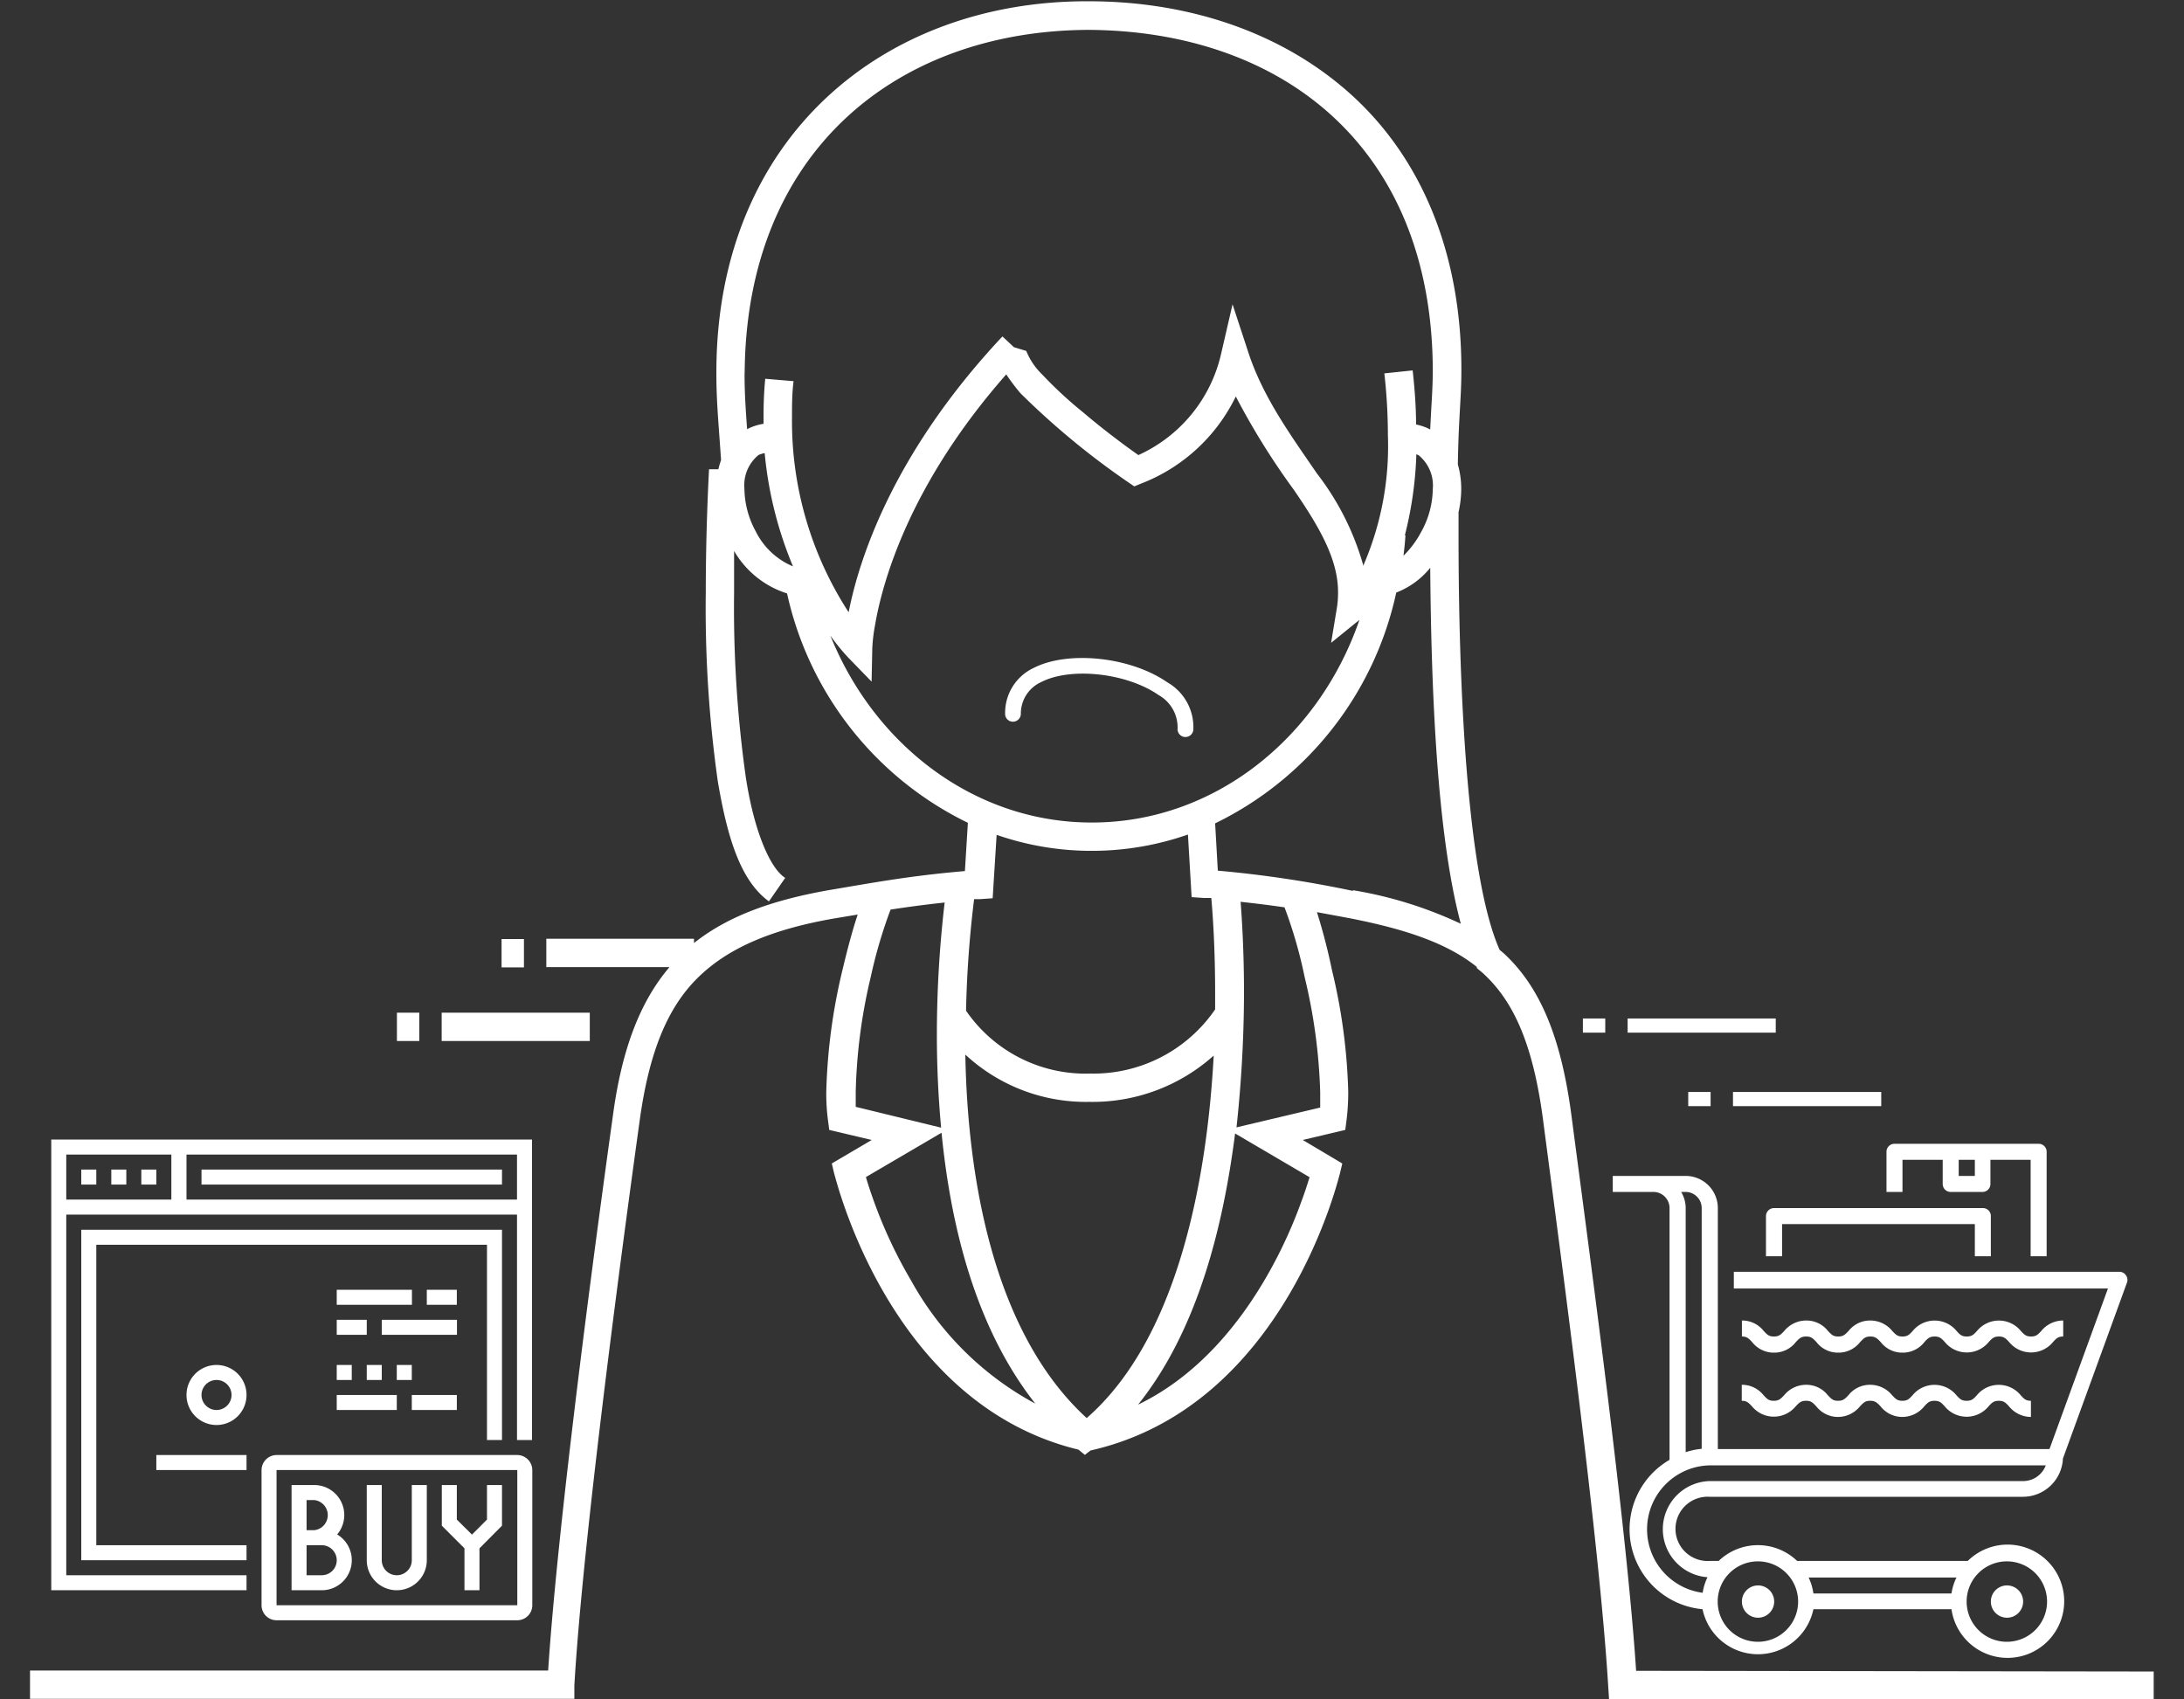 <svg id="圖層_1" data-name="圖層 1" xmlns="http://www.w3.org/2000/svg" viewBox="0 0 154.23 120"><rect x="0" y="0" width="154.23" height="120" fill="#333333" stroke="none"/><defs><style>.cls-1{fill:#fff;}</style></defs><path class="cls-1" d="M115.54,118c-.69-10.4-3.29-29.47-4.56-39.16-.7-5.36-2.12-9-4.7-11.43-.12-.12-.26-.22-.38-.33C103.54,61.79,103,47.91,103,37.91V36.17h0a7.68,7.68,0,0,0,.19-1.62,6.32,6.32,0,0,0-.24-1.75c.06-3.54.25-4.62.25-6.7,0-8.4-2.93-15-7.73-19.37S84.07.09,76.88.09c-14.4-.06-26.19,9.52-26.29,26v.35c0,1.91.15,3.38.33,6.05-.07.21-.14.43-.19.65l-.66,0c-.14,2.74-.23,5.73-.23,8.73a87.2,87.2,0,0,0,.85,13.31c.66,3.88,1.57,7,3.61,8.48L55.45,62c-1.11-.7-2.23-3.44-2.79-7.16a85.89,85.89,0,0,1-.82-13c0-1,0-2,0-2.93a6.64,6.64,0,0,0,3.74,3,23.67,23.67,0,0,0,12.77,16.2l-.21,3.41c-3.93.33-6.7.86-9.46,1.32-4.06.7-7.24,1.83-9.67,3.76v-.3H38.58v2h8.7c-2.16,2.53-3.4,6-4,10.51-1.35,9.68-3.89,28.78-4.57,39.17H2.12v2H40.56l0-.94c.58-10,3.24-30,4.62-39.95.66-4.76,1.94-7.89,4.06-10s5.21-3.46,9.76-4.24l1.57-.26c-.36,1.07-.72,2.41-1.08,3.93a40.79,40.79,0,0,0-1.14,8.6,14.53,14.53,0,0,0,.12,2l.09.68,3,.71-2.82,1.66.17.72c.06.06,3.76,16.23,17.25,19.49l.45.37.4-.31h0C90.82,99.33,94.56,83,94.62,82.89l.17-.72L92,80.51,95,79.8l.09-.69a16,16,0,0,0,.12-2,40.81,40.81,0,0,0-1.15-8.6A41.48,41.48,0,0,0,93,64.42l2.21.41c4.08.79,7,1.79,9.08,3.46a.59.59,0,0,1,0,.08h0c.19.16.4.32.58.5,2.11,2,3.42,5.07,4.1,10.24,1.31,10,4,30,4.6,40l.06.94h38.46v-2ZM99.21,37.8a26.41,26.41,0,0,0,.81-5.72l.16.07a2.76,2.76,0,0,1,1,2.4,6.34,6.34,0,0,1-.81,3,6.82,6.82,0,0,1-1.26,1.7c.06-.48.11-.95.14-1.43ZM52.59,26.11c.2-15.45,10.76-23.95,24.29-24,13.57.08,24.24,8.18,24.3,24,0,1.41-.1,2.39-.18,4.22a3.76,3.76,0,0,0-1-.35c0-1.19-.09-2.45-.24-3.82l-2,.21a38.9,38.9,0,0,1,.25,4.36,21.19,21.19,0,0,1-1.72,9.18s0,.05,0,.08A19.08,19.08,0,0,0,93,33.44c-1.81-2.65-3.81-5.37-4.85-8.57l-1.11-3.38L86.23,25a10.38,10.38,0,0,1-5.84,7.14c-.75-.53-2.32-1.67-3.88-3a29.08,29.08,0,0,1-2.92-2.7,4.84,4.84,0,0,1-1.12-1.66v0h-.15l.14,0-.86-.26-.81-.76C63.06,32,60.66,39.5,59.93,43.24a24.78,24.78,0,0,1-4-13.83c0-.8,0-1.63.11-2.49l-2-.17h0c-.09.92-.12,1.8-.12,2.66,0,.18,0,.35,0,.52a3.76,3.76,0,0,0-1.16.38c-.11-1.5-.18-2.6-.18-3.87Zm.78,11.42a6.41,6.41,0,0,1-.8-3,2.76,2.76,0,0,1,1-2.4A2.14,2.14,0,0,1,54,32,27.22,27.22,0,0,0,56,40,5.16,5.16,0,0,1,53.37,37.53Zm5.27,7.36a15,15,0,0,0,1.25,1.54l1.66,1.71.05-2.38a11.88,11.88,0,0,1,.19-1.59c.51-3,2.38-9.9,9.27-17.73a14.29,14.29,0,0,0,1,1.33,55,55,0,0,0,7.6,6.28l.44.3.49-.2A12.39,12.39,0,0,0,87.27,28a51.14,51.14,0,0,0,4.09,6.58c1.79,2.61,3.15,4.92,3.13,7.28a6.78,6.78,0,0,1-.07,1L94,45.4l2-1.62c-2.89,8.39-10.3,14.32-18.9,14.31C68.9,58.1,61.78,52.69,58.64,44.89Zm18.1,55.26c-6.64-6.07-8.42-17.09-8.57-25.67a12.5,12.5,0,0,0,8.66,3.34H77a12.81,12.81,0,0,0,8.71-3.27C85.24,83.22,83.21,94.51,76.74,100.15Zm.38-40.06a20.61,20.61,0,0,0,6.77-1.15l.26,4.42.88.06.51,0c.09,1,.27,3.4.27,6.67,0,.38,0,.8,0,1.2A10.42,10.42,0,0,1,77,75.82h0a10.24,10.24,0,0,1-8.78-4.44,76.84,76.84,0,0,1,.57-7.88l.44,0,.87-.06.28-4.48A20.38,20.38,0,0,0,77.12,60.09ZM60.43,78.17c0-.34,0-.69,0-1.07A38.41,38.41,0,0,1,61.49,69a34,34,0,0,1,1.4-4.76c1.17-.18,2.42-.35,3.82-.5a80.44,80.44,0,0,0-.55,9.39c0,2,.09,4.23.3,6.51Zm3.94,12.32a33.09,33.09,0,0,1-2.65-5.63c-.26-.72-.45-1.31-.57-1.73L66.49,80c.65,6.6,2.4,13.77,6.62,19.13A21.83,21.83,0,0,1,64.37,90.49Zm28.11-7.35c-.13.41-.31,1-.58,1.72C90.51,88.73,87,96,80.37,99.2c4.17-5.21,6-12.48,6.85-19.15ZM92.13,69a39.1,39.1,0,0,1,1.1,8.15c0,.37,0,.73,0,1.07l-5.91,1.4a90.6,90.6,0,0,0,.53-9.44c0-3-.15-5.31-.24-6.49,1.11.12,2.14.25,3.1.39A32.32,32.32,0,0,1,92.13,69Zm3.41-6.08A80,80,0,0,0,86,61.49l-.19-3.34a23.68,23.68,0,0,0,12.79-16.3A5.74,5.74,0,0,0,101,40.1c.07,8.51.46,18.81,2.16,25.14A28.91,28.91,0,0,0,95.54,62.87Z"/><rect class="cls-1" x="35.42" y="66.32" width="1.58" height="2"/><rect class="cls-1" x="28.03" y="71.52" width="1.58" height="2"/><rect class="cls-1" x="31.19" y="71.52" width="10.46" height="2"/><rect class="cls-1" x="111.78" y="71.93" width="1.58" height="1"/><rect class="cls-1" x="114.94" y="71.93" width="10.46" height="1"/><rect class="cls-1" x="119.22" y="77.12" width="1.58" height="1"/><rect class="cls-1" x="122.38" y="77.12" width="10.47" height="1"/><path class="cls-1" d="M17.41,111.25H4.68V85.78H36.51V101.7h1.06V80.48H3.62v31.83H17.41Zm19.1-26.53H13.17V81.54H36.51ZM12.1,81.54v3.18H4.68V81.54Z"/><rect class="cls-1" x="5.74" y="82.6" width="1.06" height="1.06"/><rect class="cls-1" x="7.86" y="82.6" width="1.06" height="1.06"/><rect class="cls-1" x="9.98" y="82.6" width="1.06" height="1.06"/><rect class="cls-1" x="14.23" y="82.6" width="21.22" height="1.06"/><polygon class="cls-1" points="34.39 101.7 35.45 101.7 35.45 86.85 5.74 86.85 5.74 110.19 17.41 110.19 17.41 109.13 6.8 109.13 6.8 87.91 34.39 87.91 34.39 101.7"/><path class="cls-1" d="M23.81,108.37a2.12,2.12,0,0,0-1.63-3.49H20.59v7.43h2.12a2.12,2.12,0,0,0,1.1-3.94Zm-2.16-2.43h.53a1.07,1.07,0,0,1,0,2.13h-.53Zm1.07,5.31H21.65v-2.12h1.07a1.06,1.06,0,0,1,0,2.12Z"/><path class="cls-1" d="M29.08,110.19a1.06,1.06,0,1,1-2.12,0v-5.31H25.9v5.31a2.12,2.12,0,0,0,4.24,0v-5.31H29.08Z"/><polygon class="cls-1" points="34.39 107.32 33.33 108.38 32.26 107.32 32.26 104.88 31.2 104.88 31.2 107.75 32.8 109.35 32.8 112.31 33.86 112.31 33.86 109.35 35.45 107.75 35.45 104.88 34.39 104.88 34.39 107.32"/><path class="cls-1" d="M19.53,114.43h17a1.06,1.06,0,0,0,1.06-1.06v-9.55a1.07,1.07,0,0,0-1.06-1.06h-17a1.07,1.07,0,0,0-1.06,1.06v9.55A1.06,1.06,0,0,0,19.53,114.43Zm0-10.61h17v9.55h-17Z"/><rect class="cls-1" x="23.78" y="91.09" width="5.31" height="1.06"/><rect class="cls-1" x="26.96" y="93.21" width="5.31" height="1.06"/><rect class="cls-1" x="23.78" y="98.52" width="4.24" height="1.06"/><rect class="cls-1" x="29.08" y="98.52" width="3.18" height="1.06"/><rect class="cls-1" x="23.78" y="96.4" width="1.06" height="1.06"/><rect class="cls-1" x="25.9" y="96.4" width="1.06" height="1.06"/><rect class="cls-1" x="28.02" y="96.4" width="1.06" height="1.06"/><rect class="cls-1" x="11.04" y="102.76" width="6.37" height="1.06"/><rect class="cls-1" x="23.78" y="93.21" width="2.12" height="1.06"/><rect class="cls-1" x="30.14" y="91.09" width="2.12" height="1.06"/><path class="cls-1" d="M15.29,96.4a2.12,2.12,0,1,0,2.12,2.12A2.12,2.12,0,0,0,15.29,96.4Zm0,3.18a1.06,1.06,0,1,1,1.06-1.06A1.06,1.06,0,0,1,15.29,99.58Z"/><path class="cls-1" d="M117.9,85.32V103.1a5.67,5.67,0,0,0,2.33,10.55,4,4,0,0,0,7.83,0h9.75a4,4,0,1,0,1.15-3.41H126.91a4,4,0,0,0-5.54,0h-.63a2.27,2.27,0,1,1,0-4.53h22.12a2.83,2.83,0,0,0,2.82-2.7l4.52-12.42a.54.54,0,0,0-.07-.52.54.54,0,0,0-.46-.25H122.44V91h26.42l-4.13,11.34H121.31v-17A2.27,2.27,0,0,0,119,83.05h-5.11v1.13h2.84A1.14,1.14,0,0,1,117.9,85.32Zm9.82,26.09h10.44a3.91,3.91,0,0,0-.35,1.13h-9.75A3.9,3.9,0,0,0,127.72,111.41Zm14-1.14a2.84,2.84,0,1,1-2.84,2.84A2.84,2.84,0,0,1,141.73,110.27Zm-17.59,0a2.84,2.84,0,1,1-2.83,2.84A2.84,2.84,0,0,1,124.14,110.27Zm18.72-5.67H120.74a3.4,3.4,0,0,0-.16,6.79,3.8,3.8,0,0,0-.34,1.1,4.52,4.52,0,0,1,.5-9h23.73A1.71,1.71,0,0,1,142.86,104.6ZM120.17,85.32v17a5.28,5.28,0,0,0-1.13.24V85.32a2.22,2.22,0,0,0-.32-1.14H119A1.14,1.14,0,0,1,120.17,85.32Z"/><path class="cls-1" d="M125.27,95.53a1.92,1.92,0,0,0,1.55-.75c.25-.26.37-.39.73-.39s.47.13.72.39a1.91,1.91,0,0,0,1.54.75,1.93,1.93,0,0,0,1.55-.75c.25-.26.37-.39.72-.39s.48.13.73.39a1.91,1.91,0,0,0,1.54.75,1.93,1.93,0,0,0,1.55-.75c.24-.26.37-.39.72-.39s.48.13.72.39a2,2,0,0,0,3.1,0c.24-.26.37-.39.72-.39s.48.13.72.39a2,2,0,0,0,3.1,0c.24-.26.36-.39.72-.39V93.26a2,2,0,0,0-1.55.74c-.24.26-.37.39-.72.39s-.48-.13-.72-.39a2,2,0,0,0-3.1,0c-.24.26-.36.39-.72.39s-.48-.13-.72-.39a2,2,0,0,0-3.1,0c-.24.26-.36.39-.72.39s-.47-.13-.72-.39a2,2,0,0,0-1.55-.74,1.93,1.93,0,0,0-1.54.74c-.25.26-.37.39-.73.39s-.47-.13-.72-.39a1.93,1.93,0,0,0-1.54-.74A2,2,0,0,0,126,94c-.25.26-.37.39-.73.39s-.47-.13-.72-.39a1.93,1.93,0,0,0-1.54-.74v1.13c.35,0,.47.13.72.39A1.93,1.93,0,0,0,125.27,95.53Z"/><path class="cls-1" d="M123,98.93c.35,0,.47.13.72.39a2,2,0,0,0,3.09,0c.25-.26.37-.39.73-.39s.47.13.72.39a1.94,1.94,0,0,0,1.54.75,2,2,0,0,0,1.55-.75c.25-.26.37-.39.72-.39s.48.13.73.39a1.94,1.94,0,0,0,1.54.75,2,2,0,0,0,1.55-.75c.24-.26.37-.39.72-.39s.48.13.72.39a2,2,0,0,0,3.1,0c.24-.26.37-.39.72-.39s.48.13.72.39a2,2,0,0,0,1.55.75V98.93c-.36,0-.48-.13-.72-.39a2,2,0,0,0-3.1,0c-.24.26-.36.39-.72.39s-.48-.13-.72-.39a2,2,0,0,0-3.1,0c-.24.26-.36.39-.72.39s-.47-.13-.72-.39a2,2,0,0,0-1.55-.74,1.93,1.93,0,0,0-1.54.74c-.25.26-.37.39-.73.39s-.47-.13-.72-.39a1.93,1.93,0,0,0-1.54-.74,2,2,0,0,0-1.55.74c-.25.26-.37.39-.73.39s-.47-.13-.72-.39A1.93,1.93,0,0,0,123,97.8Z"/><path class="cls-1" d="M124.14,114.25a1.14,1.14,0,1,0-1.13-1.14A1.14,1.14,0,0,0,124.14,114.25Z"/><path class="cls-1" d="M141.73,114.25a1.14,1.14,0,1,0-1.14-1.14A1.14,1.14,0,0,0,141.73,114.25Z"/><path class="cls-1" d="M140.59,88.72V85.88a.56.56,0,0,0-.56-.56H125.28a.57.57,0,0,0-.57.56v2.84h1.14V86.45h13.61v2.27Z"/><path class="cls-1" d="M134.35,81.91h2.84v1.71a.56.56,0,0,0,.57.56H140a.56.56,0,0,0,.56-.56V81.91h2.84v6.81h1.13V81.35a.56.56,0,0,0-.56-.57H133.79a.56.56,0,0,0-.57.57v2.83h1.13Zm5.11,0v1.14h-1.14V81.91Z"/><path class="cls-1" d="M83.16,51.43a.56.56,0,0,0,.49.62h.06a.56.56,0,0,0,.56-.49,3.65,3.65,0,0,0-1.85-3.38c-2.58-1.79-7-2.26-9.44-1a3.5,3.5,0,0,0-2,3.22.55.55,0,0,0,.55.57h0a.56.56,0,0,0,.56-.56,2.44,2.44,0,0,1,1.44-2.24c2.1-1.08,6.05-.64,8.29.92A2.62,2.62,0,0,1,83.16,51.43Z"/></svg>